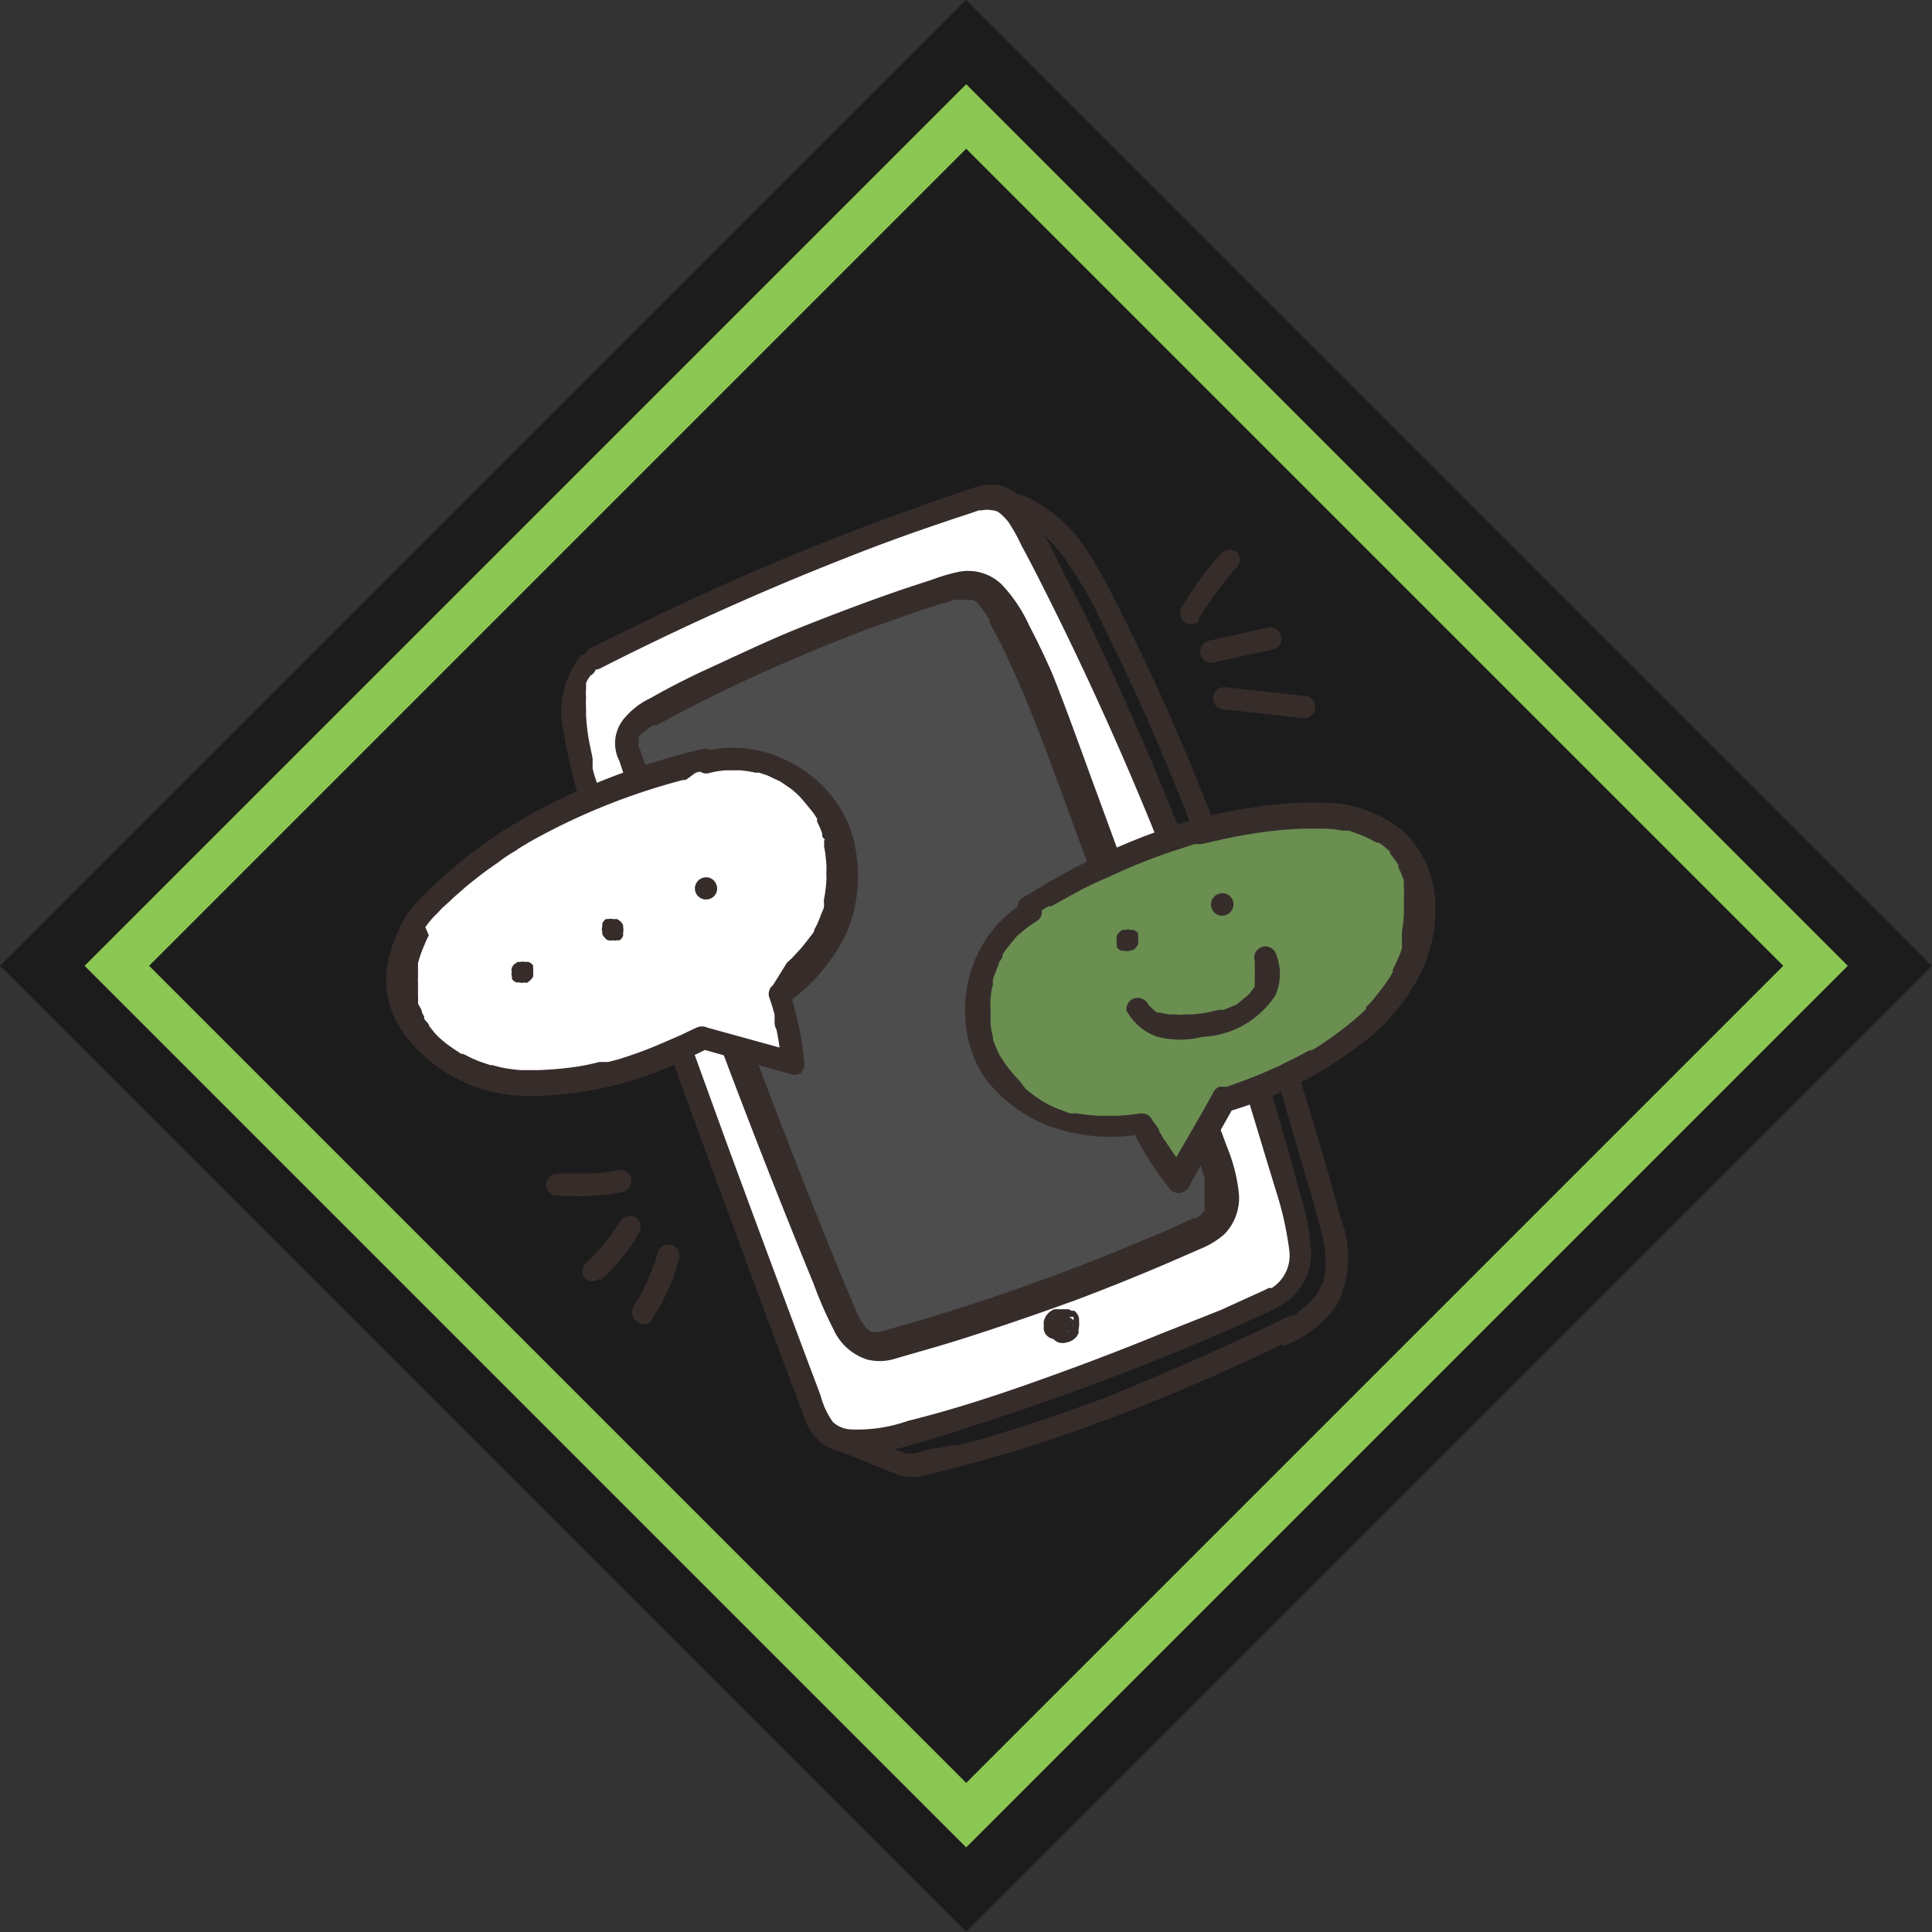 <svg id="Шар_1" data-name="Шар 1" xmlns="http://www.w3.org/2000/svg" viewBox="0 0 50.01 50.01"><rect x="0" y="0" width="50.01" height="50.01" fill="#333333" stroke="none"/><defs><style>.cls-1{fill:#1c1c1c;}.cls-2{fill:#8bc752;}.cls-3{fill:#fff;}.cls-4{fill:#362d2b;}.cls-5{fill:#4d4d4d;}.cls-6{fill:#6b8e51;}</style></defs><rect class="cls-1" x="7.32" y="7.32" width="35.36" height="35.36" transform="translate(-10.35 25) rotate(-45)"/><path class="cls-2" d="M25,47.82,2.18,25,25,2.18,47.82,25ZM3.85,25,25,46.15,46.15,25,25,3.85Z" transform="translate(0.01 0)"/><path class="cls-3" d="M26.64,13.76a1.77,1.77,0,0,0-.69-.84,1,1,0,0,0-.77,0,72.78,72.78,0,0,0-9.78,4.11l-.15.09c-.83.77-.23,2.77.25,4.11q2.7,7.64,5.55,15.22a1.54,1.54,0,0,0,.26.51.93.93,0,0,0,.64.29A4.62,4.62,0,0,0,23.84,37a70,70,0,0,0,8.71-3.25,1.65,1.65,0,0,0,1-1,2.77,2.77,0,0,0-.12-1.41A81,81,0,0,0,26.64,13.76Z" transform="translate(0.01 0)"/><path class="cls-4" d="M15.07,16.92A2.34,2.34,0,0,0,14.59,19a12.21,12.21,0,0,0,.64,2.39q1.2,3.39,2.43,6.78c.82,2.25,1.65,4.51,2.49,6.76l.63,1.68a1.5,1.5,0,0,0,.44.71,1.24,1.24,0,0,0,.66.27,4.28,4.28,0,0,0,1.63-.17c.56-.15,1.11-.33,1.66-.51a70.21,70.21,0,0,0,6.7-2.52l.8-.36a3.6,3.6,0,0,0,.61-.33,1.53,1.53,0,0,0,.65-1.24,6,6,0,0,0-.29-1.56c-.15-.57-.31-1.15-.48-1.73-.65-2.25-1.39-4.48-2.23-6.66S29.15,18.14,28.12,16c-.26-.53-.52-1-.79-1.57l-.42-.81a3.39,3.39,0,0,0-.39-.62,1.2,1.2,0,0,0-.66-.44,1.42,1.42,0,0,0-.73.09c-.56.18-1.11.38-1.67.58A69.21,69.21,0,0,0,16.86,16l-1.57.77a.3.3,0,0,0-.16.38.29.29,0,0,0,.38.16q3.12-1.59,6.38-2.87C23,14,24,13.65,25.13,13.28l.2-.07.07,0h0a.71.71,0,0,1,.28,0,.33.33,0,0,1,.21.09,1.34,1.34,0,0,1,.2.21,4,4,0,0,1,.34.61c.14.25.27.51.4.76q1.56,3.06,2.87,6.24c.87,2.12,1.64,4.28,2.33,6.46.34,1.09.66,2.18,1,3.28a8.53,8.53,0,0,1,.33,1.48,1,1,0,0,1-.45,1l-.08,0s0,0,0,0l-.14.07-.31.14-.79.36L30,34.54c-1.07.44-2.16.85-3.26,1.24s-2.16.73-3.25,1A3.94,3.94,0,0,1,22,37a.74.74,0,0,1-.45-.19,2.08,2.08,0,0,1-.32-.69Q20,32.85,18.79,29.56c-.8-2.2-1.59-4.39-2.38-6.59-.33-.93-.68-1.85-1-2.8a2.29,2.29,0,0,1-.08-.28c0-.09,0,0,0,0l0-.08c0-.05,0-.11,0-.16s-.08-.38-.11-.57a5.51,5.51,0,0,1-.06-.57v-.13c0-.09,0,0,0,0v-.07a2.11,2.11,0,0,1,0-.25,1.55,1.55,0,0,1,0-.23c0,.06,0,0,0-.05l0-.1a.93.93,0,0,1,.05-.1c0-.06,0,0,0,0l0,0,.06-.09,0,0c0-.06-.05,0,0,0a.29.29,0,1,0-.35-.45Z" transform="translate(0.01 0)"/><path class="cls-5" d="M26.21,16a2,2,0,0,0-.83-.93,1.3,1.3,0,0,0-.89.06A42,42,0,0,0,17,18.33c-.39.21-.94.59-.7,1.15l0,0q2.41,7.23,5.35,14.3c.18.44.43,1,.83,1.08a1,1,0,0,0,.59,0A55,55,0,0,0,31,32a1.35,1.35,0,0,0,.74-.59,2.3,2.3,0,0,0-.18-1.66Q29.7,24.87,27.9,20A29.45,29.45,0,0,0,26.21,16Z" transform="translate(0.01 0)"/><path class="cls-4" d="M16,19.63q.91,2.75,1.9,5.47c.67,1.82,1.35,3.62,2.06,5.42.36.91.72,1.81,1.09,2.71a10.1,10.1,0,0,0,.51,1.17,1.44,1.44,0,0,0,.87.79,1.35,1.35,0,0,0,.66,0l.69-.2c.46-.13.93-.27,1.39-.42q1.36-.44,2.7-.93c.9-.34,1.79-.7,2.68-1.09l.62-.27a2.12,2.12,0,0,0,.51-.33,1.34,1.34,0,0,0,.37-1.13,4.33,4.33,0,0,0-.29-1.11l-.51-1.37c-.33-.91-.67-1.81-1-2.72l-2-5.45c-.33-.9-.65-1.8-1-2.68-.19-.44-.4-.88-.62-1.3a3.87,3.87,0,0,0-.72-1.07,1.25,1.25,0,0,0-1.14-.31,4.71,4.71,0,0,0-.64.19l-.7.23c-.91.31-1.81.65-2.69,1S19,17,18.12,17.4c-.44.21-.87.43-1.29.67a2,2,0,0,0-.71.56,1,1,0,0,0-.13,1,.29.29,0,0,0,.38.15.28.28,0,0,0,.15-.37.14.14,0,0,0,0-.07s0,.06,0,0,0-.07,0-.11,0,0,0,0v0s0,0,0-.06,0,0,0,0l0-.08h0l0,0,.06-.08,0,0h0a2.43,2.43,0,0,1,.32-.24l0,0c.06,0,0,0,0,0l.08,0,.33-.17c.82-.44,1.66-.85,2.51-1.23s1.72-.74,2.59-1.07l1.32-.47.65-.21c.1,0,.19-.07.29-.09l.07,0,.16,0h.08l.13,0c.08,0,0,0,0,0l.07,0,0,0c.06,0,0,0,0,0l.1.07,0,0c.07.05,0,0,0,0l.18.22.14.21s0,.05,0,.08,0-.05,0,0l.08.15c.11.2.22.41.32.62.4.83.74,1.69,1.07,2.56.65,1.75,1.29,3.51,1.94,5.27s1.31,3.53,2,5.29a5,5,0,0,1,.16.51c0-.05,0,0,0,0v.06l0,.12c0,.1,0,.19,0,.28v0h0s0,.08,0,.12,0,.08,0,.11,0-.05,0,0l0,.07a.14.14,0,0,0,0,.06s0-.05,0,0l-.09.11,0,0a.71.71,0,0,1-.14.1h0l-.07,0-.11.05-.3.14-.65.28-1.29.53a54.71,54.71,0,0,1-5.28,1.8l-.32.09-.16.05c-.08,0,0,0,0,0l-.1,0H22.7s-.07,0,0,0h-.05s-.09,0-.06,0,0,0,0,0l-.05,0c-.05,0,0,0,0,0l-.1-.08,0,0c.05.05,0,0,0,0a1.16,1.16,0,0,1-.16-.21l0,0c0-.08,0,0,0,0l-.06-.11a2.72,2.72,0,0,1-.11-.25c-.37-.85-.71-1.72-1.06-2.58-.69-1.74-1.37-3.49-2-5.26S17.59,22.47,17,20.7l-.44-1.29a.29.29,0,0,0-.38-.16.29.29,0,0,0-.15.38Z" transform="translate(0.01 0)"/><path class="cls-4" d="M27.32,34.11l-.08,0,0,0,0,0,0,0,0,0h0l0,.07v0a.19.19,0,0,0,0,.08s0,0,0,.06a.13.13,0,0,0,0,.06.36.36,0,0,0,0,.1v0l.05.09.06.06h0a.45.45,0,0,0,.25.07h.05l.05,0,0,0,0,0h0l.07-.07,0-.09,0-.08v-.11h0a.29.29,0,0,1,0-.09v0l0-.07v0l-.05,0a.24.24,0,0,0-.1-.05h-.08a.23.23,0,0,0-.11,0,.32.32,0,0,0-.2.26.38.38,0,0,0,.08.25l0,0,.05.05a.31.31,0,0,0,.12,0h.05a.26.26,0,0,0,.15,0,.31.31,0,0,0,.2-.25.37.37,0,0,0-.07-.25l-.08-.07a.35.35,0,0,0-.26-.06.29.29,0,0,0-.13,0,.31.31,0,0,0-.11.09.33.33,0,0,0-.08.19.28.28,0,0,0,0,.09v0a.36.36,0,0,0,.07.17.34.34,0,0,0,.17.14.37.37,0,0,0,.21,0,.51.51,0,0,0,.17-.07l.08-.07.06-.1a.43.43,0,0,0,0-.05s0,0,0-.06a.51.51,0,0,0,0-.24.75.75,0,0,0-.15-.2.41.41,0,0,0-.11-.07l-.12,0h-.13l-.12,0a.44.44,0,0,0-.21.17.52.52,0,0,0-.06.13.57.57,0,0,0,0,.14.28.28,0,0,0,.11.27.4.4,0,0,0,.28.07l.17-.07a.3.3,0,0,0,.08-.08.26.26,0,0,0,0-.09l0-.08h0v-.08a.19.19,0,0,1,0-.07h0a.13.13,0,0,0,0-.07l-.05-.06a.49.49,0,0,0-.17-.06.27.27,0,0,0-.21.06.18.18,0,0,0-.07.08.15.15,0,0,0,0,.11.27.27,0,0,0,.06.21.25.25,0,0,0,.19.11h0l-.08,0h0l-.07,0h0l-.06-.06h0l0-.07h0l0-.08h0v-.06l0-.08v0l0-.07,0,0,.06,0,0,0,.07,0h0l.08,0h0l.07,0h0l.06,0h0l.11.27v0l0,.08a.3.3,0,0,1,0-.1l0,.07a.1.1,0,0,1,0,0l-.06,0,.05,0-.07,0,0,0-.08,0h0l-.07,0,.05,0-.06,0,0,0,0-.05a.1.1,0,0,1,0,.05l0-.07,0,.06,0-.08v0l0-.08a0,0,0,0,0,0,0l0-.07v0l.05-.06,0,0,.07,0h0l.07,0h0l.07,0h0l.06,0h0l.05.05,0,0,0,.07a0,0,0,0,0,0,0l0,.08v0l0,.07v0l0,.06v0l-.05,0h0l-.07,0h0l-.08,0h0l-.07,0h0l-.06,0h0l-.06-.05v0l0-.07h0l0-.15v0l0-.07h0l0-.07h0l0-.06h0l.07,0h0l.08,0h.06l.07,0h0l.07,0,0,0,.05.05s0,0,0,0l0,.07a0,0,0,0,0,0,0l0,.07h0v.07h0l0,.07h0l0,.07h0l0,.06h0l-.06,0h0l-.34-.09h0l0-.06v0l0-.07v0l0-.07v0l0-.06,0,0,.06-.06h0l.07,0h0l.07,0h.05l.07,0h0l.06,0h0l.06,0,0,0,0,.07a.08.08,0,0,1,0,0l0,.07s0,0,0,0v.05l0,.07v0l0,.06h0l0,0h0l-.07,0h0l-.08,0h0a.21.21,0,0,0,.11,0,.22.22,0,0,0,.09-.07l.05-.1a.45.45,0,0,0,0-.11.32.32,0,0,0-.12-.2l-.06,0a.39.39,0,0,0-.15,0Z" transform="translate(0.01 0)"/><path class="cls-4" d="M33.16,34.83c.07,0,0,0,0,0l.08,0,.21-.09a3,3,0,0,0,.39-.22,2.71,2.71,0,0,0,.76-.75,2.79,2.79,0,0,0,.08-2.28c-.45-1.71-1-3.4-1.5-5.09s-1.12-3.41-1.76-5.08-1.34-3.31-2.13-4.9c-.2-.41-.4-.81-.61-1.21a9.7,9.7,0,0,0-.58-1,3.78,3.78,0,0,0-1.52-1.34,1.69,1.69,0,0,0-.44-.12.29.29,0,0,0-.08.57,1,1,0,0,1,.35.11,1.32,1.32,0,0,1,.34.2,3.74,3.74,0,0,1,.67.65,10.52,10.52,0,0,1,1.13,1.92c.78,1.55,1.47,3.13,2.11,4.74s1.21,3.27,1.75,4.92,1,3.31,1.5,5c.11.37.22.75.31,1.13a2.93,2.93,0,0,1,.07,1,1.46,1.46,0,0,1-.44.76c-.12.11-.25.21-.38.31s0,0,0,0l-.1,0-.2.1a2.93,2.93,0,0,0-.39.21.29.29,0,0,0,0,.4.3.3,0,0,0,.41,0Z" transform="translate(0.01 0)"/><path class="cls-4" d="M21.58,37.51l1.17.47c.18.07.36.15.54.21a1.22,1.22,0,0,0,.63,0c.82-.19,1.63-.42,2.44-.66A45.62,45.62,0,0,0,31,35.79c.85-.36,1.69-.75,2.52-1.16a.29.29,0,0,0,.16-.38.3.3,0,0,0-.38-.15c-1.47.71-3,1.38-4.5,2-.75.29-1.52.56-2.29.81l-1.18.36-.57.15h0l-.08,0-.13,0-.31.07c-.21,0-.42.11-.63.14s.05,0,0,0l-.08,0c-.06,0,0,0,0,0l-.08,0-.31-.12L21.8,37a.29.29,0,0,0-.38.16.3.3,0,0,0,.16.38Z" transform="translate(0.01 0)"/><path class="cls-3" d="M18.25,19.67h0A14.53,14.53,0,0,0,11,23.58,3.22,3.22,0,0,0,10.31,25a2,2,0,0,0,.16,1.26,3.17,3.17,0,0,0,1.83,1.61,5.29,5.29,0,0,0,2.47.2,10.66,10.66,0,0,0,3.44-1.15l2.32.65a7.4,7.4,0,0,0-.38-1.8,5.46,5.46,0,0,0,1.12-1.08,3.48,3.48,0,0,0,.52-2.94A3,3,0,0,0,18.25,19.67Z" transform="translate(0.01 0)"/><path class="cls-4" d="M18.21,19.38a18,18,0,0,0-3.83,1.36,12.66,12.66,0,0,0-3.3,2.31c-.13.13-.26.26-.38.4a1.75,1.75,0,0,0-.29.42,4.37,4.37,0,0,0-.36.93,2.38,2.38,0,0,0,.37,1.92,4,4,0,0,0,3.3,1.65,9.24,9.24,0,0,0,4.12-1l.48-.23H18.1l2.31.65a.33.33,0,0,0,.29,0,.29.29,0,0,0,.11-.27,8.09,8.09,0,0,0-.39-1.87l-.09.34a4.78,4.78,0,0,0,1.55-1.79,3.76,3.76,0,0,0,.28-2.07,3.39,3.39,0,0,0-.22-.83,3.49,3.49,0,0,0-.4-.67,3.42,3.42,0,0,0-1.3-1,3.15,3.15,0,0,0-2-.19.29.29,0,0,0,.07.58,2.46,2.46,0,0,1,.46-.08h.37a2.76,2.76,0,0,1,.4.06l.1,0s.07,0,0,0h0l.21.07.34.16,0,0s.05,0,0,0,0,0,0,0l0,0,.16.11a1.76,1.76,0,0,1,.3.24l.06.06h0l0,0,.12.14.22.27.09.14,0,0c-.05-.08,0,0,0,0s0,.05,0,.08a1.94,1.94,0,0,1,.13.3c0,.05,0,.1.05.14s0,.07,0,0v.05a.57.57,0,0,1,0,.14,3.55,3.55,0,0,1,.06.47,1.77,1.77,0,0,1,0,.23s0,.09,0,0v.06a.76.76,0,0,1,0,.15,4,4,0,0,1-.06.47.3.3,0,0,0,0,.1l0,.06h0c0,.08-.05.16-.08.24s-.06.16-.1.25l-.07.13,0,0v0c0,.08-.09.15-.14.23l-.19.24-.22.24-.05.05c.05-.05,0,0,0,0l-.11.1L20,25.5a.29.29,0,0,0-.09.34c.05.14.09.28.13.42l0,.06c0,.05,0,0,0,0l0,.1c0,.07,0,.15.05.23a8.67,8.67,0,0,1,.13.89l.4-.3-2.32-.64a.34.34,0,0,0-.28,0l-.13.06-.27.13-.53.23a11,11,0,0,1-1.09.4l-.27.07s-.07,0,0,0l-.08,0-.15,0a5.78,5.78,0,0,1-.57.12,9.3,9.3,0,0,1-1,.09h-.18l-.28,0a4.46,4.46,0,0,1-.51-.07l-.23-.06c.07,0,0,0,0,0l-.05,0-.15-.05a2.88,2.88,0,0,1-.45-.19l-.1-.05-.05,0h0l-.21-.14a2.79,2.79,0,0,1-.38-.3l0,0h0l-.08-.08-.16-.2c0-.06-.09-.12-.13-.19l0-.05s0,.05,0,0l-.06-.12c0-.08-.07-.15-.1-.23a.49.49,0,0,0,0-.11.19.19,0,0,0,0-.07c0-.06,0,.05,0,0s0-.17,0-.25v-.12a.15.15,0,0,1,0-.07h0l0-.26,0-.1s0-.09,0,0,0,0,0-.06a3.39,3.39,0,0,1,.17-.48,2.56,2.56,0,0,1,.11-.24l0,0c0-.07,0,.05,0,0L11,24a2.37,2.37,0,0,1,.33-.38s.06-.07,0,0l0,0,.1-.11.2-.18c.13-.13.27-.24.4-.36a10.77,10.77,0,0,1,.86-.65,3.52,3.52,0,0,1,.45-.3,1.37,1.37,0,0,1,.2-.13l.13-.08,0,0s.1-.06,0,0a16.71,16.71,0,0,1,4-1.62s.09,0,0,0l.07,0L18,20l.26-.06a.32.32,0,0,0,.26-.33A.3.3,0,0,0,18.21,19.38Z" transform="translate(0.01 0)"/><path class="cls-6" d="M26.62,23.43h0a14.5,14.5,0,0,1,7.92-2.38,3.32,3.32,0,0,1,1.42.5,2,2,0,0,1,.79,1A3.21,3.21,0,0,1,36.59,25,5.13,5.13,0,0,1,35,26.88a10.88,10.88,0,0,1-3.25,1.62l-1.18,2.1a7,7,0,0,1-1-1.54,5.1,5.1,0,0,1-1.56,0,3.45,3.45,0,0,1-2.45-1.71A3,3,0,0,1,26.62,23.43Z" transform="translate(0.01 0)"/><path class="cls-4" d="M26.8,23.66l.23-.14.1-.06.07,0h0l.47-.26c.32-.18.64-.34,1-.49a14.66,14.66,0,0,1,2-.78l.24-.08.13,0h.05s.12,0,0,0l.53-.12c.35-.08.7-.14,1.06-.19a9.45,9.45,0,0,1,1.07-.09h.49a2.73,2.73,0,0,1,.5.05l.11,0c.08,0,0,0,0,0l.06,0,.25.09a3.88,3.88,0,0,1,.46.22l.05,0c-.06,0,0,0,0,0l.1.06.2.17s0,0,0,0a.12.12,0,0,0,0,.05l.07.09.15.21c0,.07,0-.06,0,0l0,.06a.54.54,0,0,0,.05.11l.09.23a.65.65,0,0,0,0,.13s0,.05,0,0,0,0,0,.06a2,2,0,0,1,0,.24l0,.24v.11s0,.09,0,0v.07a3.91,3.91,0,0,1-.05.48,2,2,0,0,0,0,.24c0,.05,0,0,0,0s0,0,0,.06l0,.13a3.57,3.57,0,0,1-.19.45l-.05.11,0,.06s0,.08,0,0a2.39,2.39,0,0,1-.13.21,4.4,4.4,0,0,1-.31.41,1.46,1.46,0,0,1-.16.19l-.09.09,0,.05s0,0,0,0l0,0c-.12.12-.25.23-.38.34a9.55,9.55,0,0,1-.91.66l-.12.07-.06,0s0,0,0,0l-.28.15-.52.26c-.35.16-.71.31-1.08.44l-.25.09-.12,0-.08,0a.33.33,0,0,0-.17.18l-.29.52-.58,1-.3.52.5-.06a6.25,6.25,0,0,1-.54-.73.76.76,0,0,1-.12-.19l-.06-.09h0l0-.05L29.82,29a.3.3,0,0,0-.3-.18,5.9,5.9,0,0,1-.59.06h-.52a5,5,0,0,1-.54-.06l-.12,0h-.06c.06,0,0,0,0,0l-.24-.09a2.39,2.39,0,0,1-.43-.2c-.07,0,.05,0,0,0l0,0-.1-.06-.2-.14-.18-.14L26.4,28l0,0h0c-.11-.12-.22-.24-.32-.37s-.09-.12-.13-.19l-.07-.1,0,0h0c-.05-.09-.09-.19-.13-.28l-.06-.16a.14.14,0,0,0,0-.07v0c0,.09,0,0,0,0a1.86,1.86,0,0,1-.06-.34c0-.12,0-.23,0-.35v0h0v-.08a1.36,1.36,0,0,1,0-.2,2.2,2.2,0,0,1,.06-.37s0-.05,0-.08,0,.07,0,0v-.05a1.46,1.46,0,0,1,.07-.19,1.67,1.67,0,0,1,.08-.2c0-.07.07-.13.1-.2,0,.08,0,0,0,0l0-.06.06-.09.14-.18.15-.18c.05,0,0,.05,0,0s0,0,.05-.05l.08-.07a3.11,3.11,0,0,1,.43-.31.29.29,0,0,0,.05-.4.3.3,0,0,0-.41-.06,3.15,3.15,0,0,0-1.23,1.4,3.45,3.45,0,0,0-.28,1.65,3.3,3.3,0,0,0,.15.76,2.82,2.82,0,0,0,.35.72A3.81,3.81,0,0,0,27,29.09a4.6,4.6,0,0,0,2.57.26l-.3-.18a7.71,7.71,0,0,0,1,1.6.28.28,0,0,0,.26.11.31.31,0,0,0,.24-.17c.39-.7.78-1.4,1.18-2.1l-.16.16a10.42,10.42,0,0,0,3.75-2,5.31,5.31,0,0,0,1.23-1.59,3.78,3.78,0,0,0,.37-1.84,2.7,2.7,0,0,0-.8-1.8,3.06,3.06,0,0,0-.83-.5,2.84,2.84,0,0,0-1-.25,9.28,9.28,0,0,0-2,.1,12.78,12.78,0,0,0-2,.44A17.12,17.12,0,0,0,26.86,23l-.42.25a.29.29,0,0,0,.36.46Z" transform="translate(0.01 0)"/><path class="cls-4" d="M13.58,25.44l.05,0a.46.46,0,0,0,.16-.16.36.36,0,0,0,0-.11.43.43,0,0,0,0-.11l0-.07a.27.27,0,0,0-.12-.09l-.07,0a.39.39,0,0,0-.15,0l-.06,0-.09.06a.24.24,0,0,0-.06.09.15.15,0,0,0,0,.11.14.14,0,0,0,0,.11l0,.07a.31.31,0,0,0,.11.09l.08,0a.26.26,0,0,0,.15,0Z" transform="translate(0.01 0)"/><path class="cls-4" d="M16.12,24l0-.05a.36.36,0,0,0-.07-.1.28.28,0,0,0-.09-.06l-.11,0a.2.2,0,0,0-.11,0l-.07,0a.27.27,0,0,0-.09.12l0,.07a.26.26,0,0,0,0,.15l0,.05a.36.36,0,0,0,.07.1.15.15,0,0,0,.09.06.2.2,0,0,0,.11,0,.22.22,0,0,0,.11,0l.07,0a.27.27,0,0,0,.09-.12l0-.07a.39.39,0,0,0,0-.15Z" transform="translate(0.01 0)"/><path class="cls-4" d="M18.38,23.26a.28.28,0,0,0,.15-.37.28.28,0,0,0-.37-.16.29.29,0,0,0-.16.38.29.29,0,0,0,.38.15Z" transform="translate(0.01 0)"/><path class="cls-4" d="M29.14,26.14a1.42,1.42,0,0,0,.82.7,2.36,2.36,0,0,0,1.15,0A2.38,2.38,0,0,0,33,25.77,1.37,1.37,0,0,0,33,24.65a.29.29,0,0,0-.53.23l0,.09c0,.06,0,0,0,0a.43.43,0,0,1,0,.05s0,0,0,.08v.05c0,.07,0-.06,0,0a1.11,1.11,0,0,1,0,.19s0,.05,0,0a.06.06,0,0,0,0,0,.76.76,0,0,0,0,.11.36.36,0,0,0,0,.09l0,0c0-.05,0,0,0,0l-.13.17,0,0c0,.05,0,0,0,0s-.06.06-.08.08L32,26c-.07.05.05,0,0,0l0,0-.11.05-.23.09-.12,0h0c.06,0,0,0,0,0l-.26.06a3.4,3.4,0,0,1-.46.06h-.18a.91.91,0,0,1-.23,0h-.07c-.06,0,.05,0,0,0l-.1,0L30,26.21c-.05,0,0,0,0,0l-.06,0-.1-.08,0,0h0L29.71,26s0,0,0,0,0,0,0,0l0,0a.3.3,0,0,0-.38-.15.29.29,0,0,0-.16.38Z" transform="translate(0.01 0)"/><path class="cls-4" d="M29.24,24.6l.05,0a.15.15,0,0,0,.09-.06l.07-.09a.52.52,0,0,0,0-.11.5.5,0,0,0,0-.12l0-.06a.27.27,0,0,0-.12-.09l-.07,0a.26.26,0,0,0-.15,0l-.06,0a.28.28,0,0,0-.09.07.15.15,0,0,0-.06.09.14.14,0,0,0,0,.11.15.15,0,0,0,0,.11l0,.07a.31.31,0,0,0,.11.09h.08a.26.26,0,0,0,.15,0Z" transform="translate(0.01 0)"/><path class="cls-4" d="M31.74,23.68a.3.3,0,0,0,.16-.38.29.29,0,0,0-.54.23.29.29,0,0,0,.38.15Z" transform="translate(0.01 0)"/><path class="cls-4" d="M14.38,30.94a6.07,6.07,0,0,0,1.7-.08.29.29,0,0,0,.25-.32.28.28,0,0,0-.32-.25,5.29,5.29,0,0,1-.8.09h-.35l-.41,0a.29.29,0,0,0-.32.25.28.28,0,0,0,.25.32Z" transform="translate(0.01 0)"/><path class="cls-4" d="M15.52,33.16a5.25,5.25,0,0,0,1-1.22.27.27,0,0,0,.05-.21.27.27,0,0,0-.11-.2.29.29,0,0,0-.4.06,5.24,5.24,0,0,1-.44.61l-.24.28h0l0,0a.46.46,0,0,1-.07.07l-.14.13a.3.3,0,0,0-.05.4.29.29,0,0,0,.41,0Z" transform="translate(0.01 0)"/><path class="cls-4" d="M16.85,34.18a5.64,5.64,0,0,0,.71-1.56.33.33,0,0,0,0-.22.31.31,0,0,0-.16-.16.29.29,0,0,0-.38.16,4.89,4.89,0,0,1-.27.76,3,3,0,0,1-.18.36.41.41,0,0,1-.05.09h0l0,0a1.74,1.74,0,0,0-.11.18.28.28,0,0,0,.05.4.29.29,0,0,0,.41,0Z" transform="translate(0.01 0)"/><path class="cls-4" d="M31,16.05a8.53,8.53,0,0,1,1-1.36.28.28,0,0,0,0-.4.3.3,0,0,0-.41.05,8.53,8.53,0,0,0-1,1.36.29.29,0,0,0,.06.4.29.29,0,0,0,.4-.05Z" transform="translate(0.01 0)"/><path class="cls-4" d="M31.38,17.15l1.53-.33a.29.29,0,1,0-.08-.58l-1.52.34a.29.29,0,0,0-.25.32.28.28,0,0,0,.32.25Z" transform="translate(0.01 0)"/><path class="cls-4" d="M31.64,18.36l2.1.23a.29.29,0,0,0,.08-.57l-2.1-.23a.3.3,0,0,0-.33.25.29.29,0,0,0,.25.32Z" transform="translate(0.01 0)"/></svg>